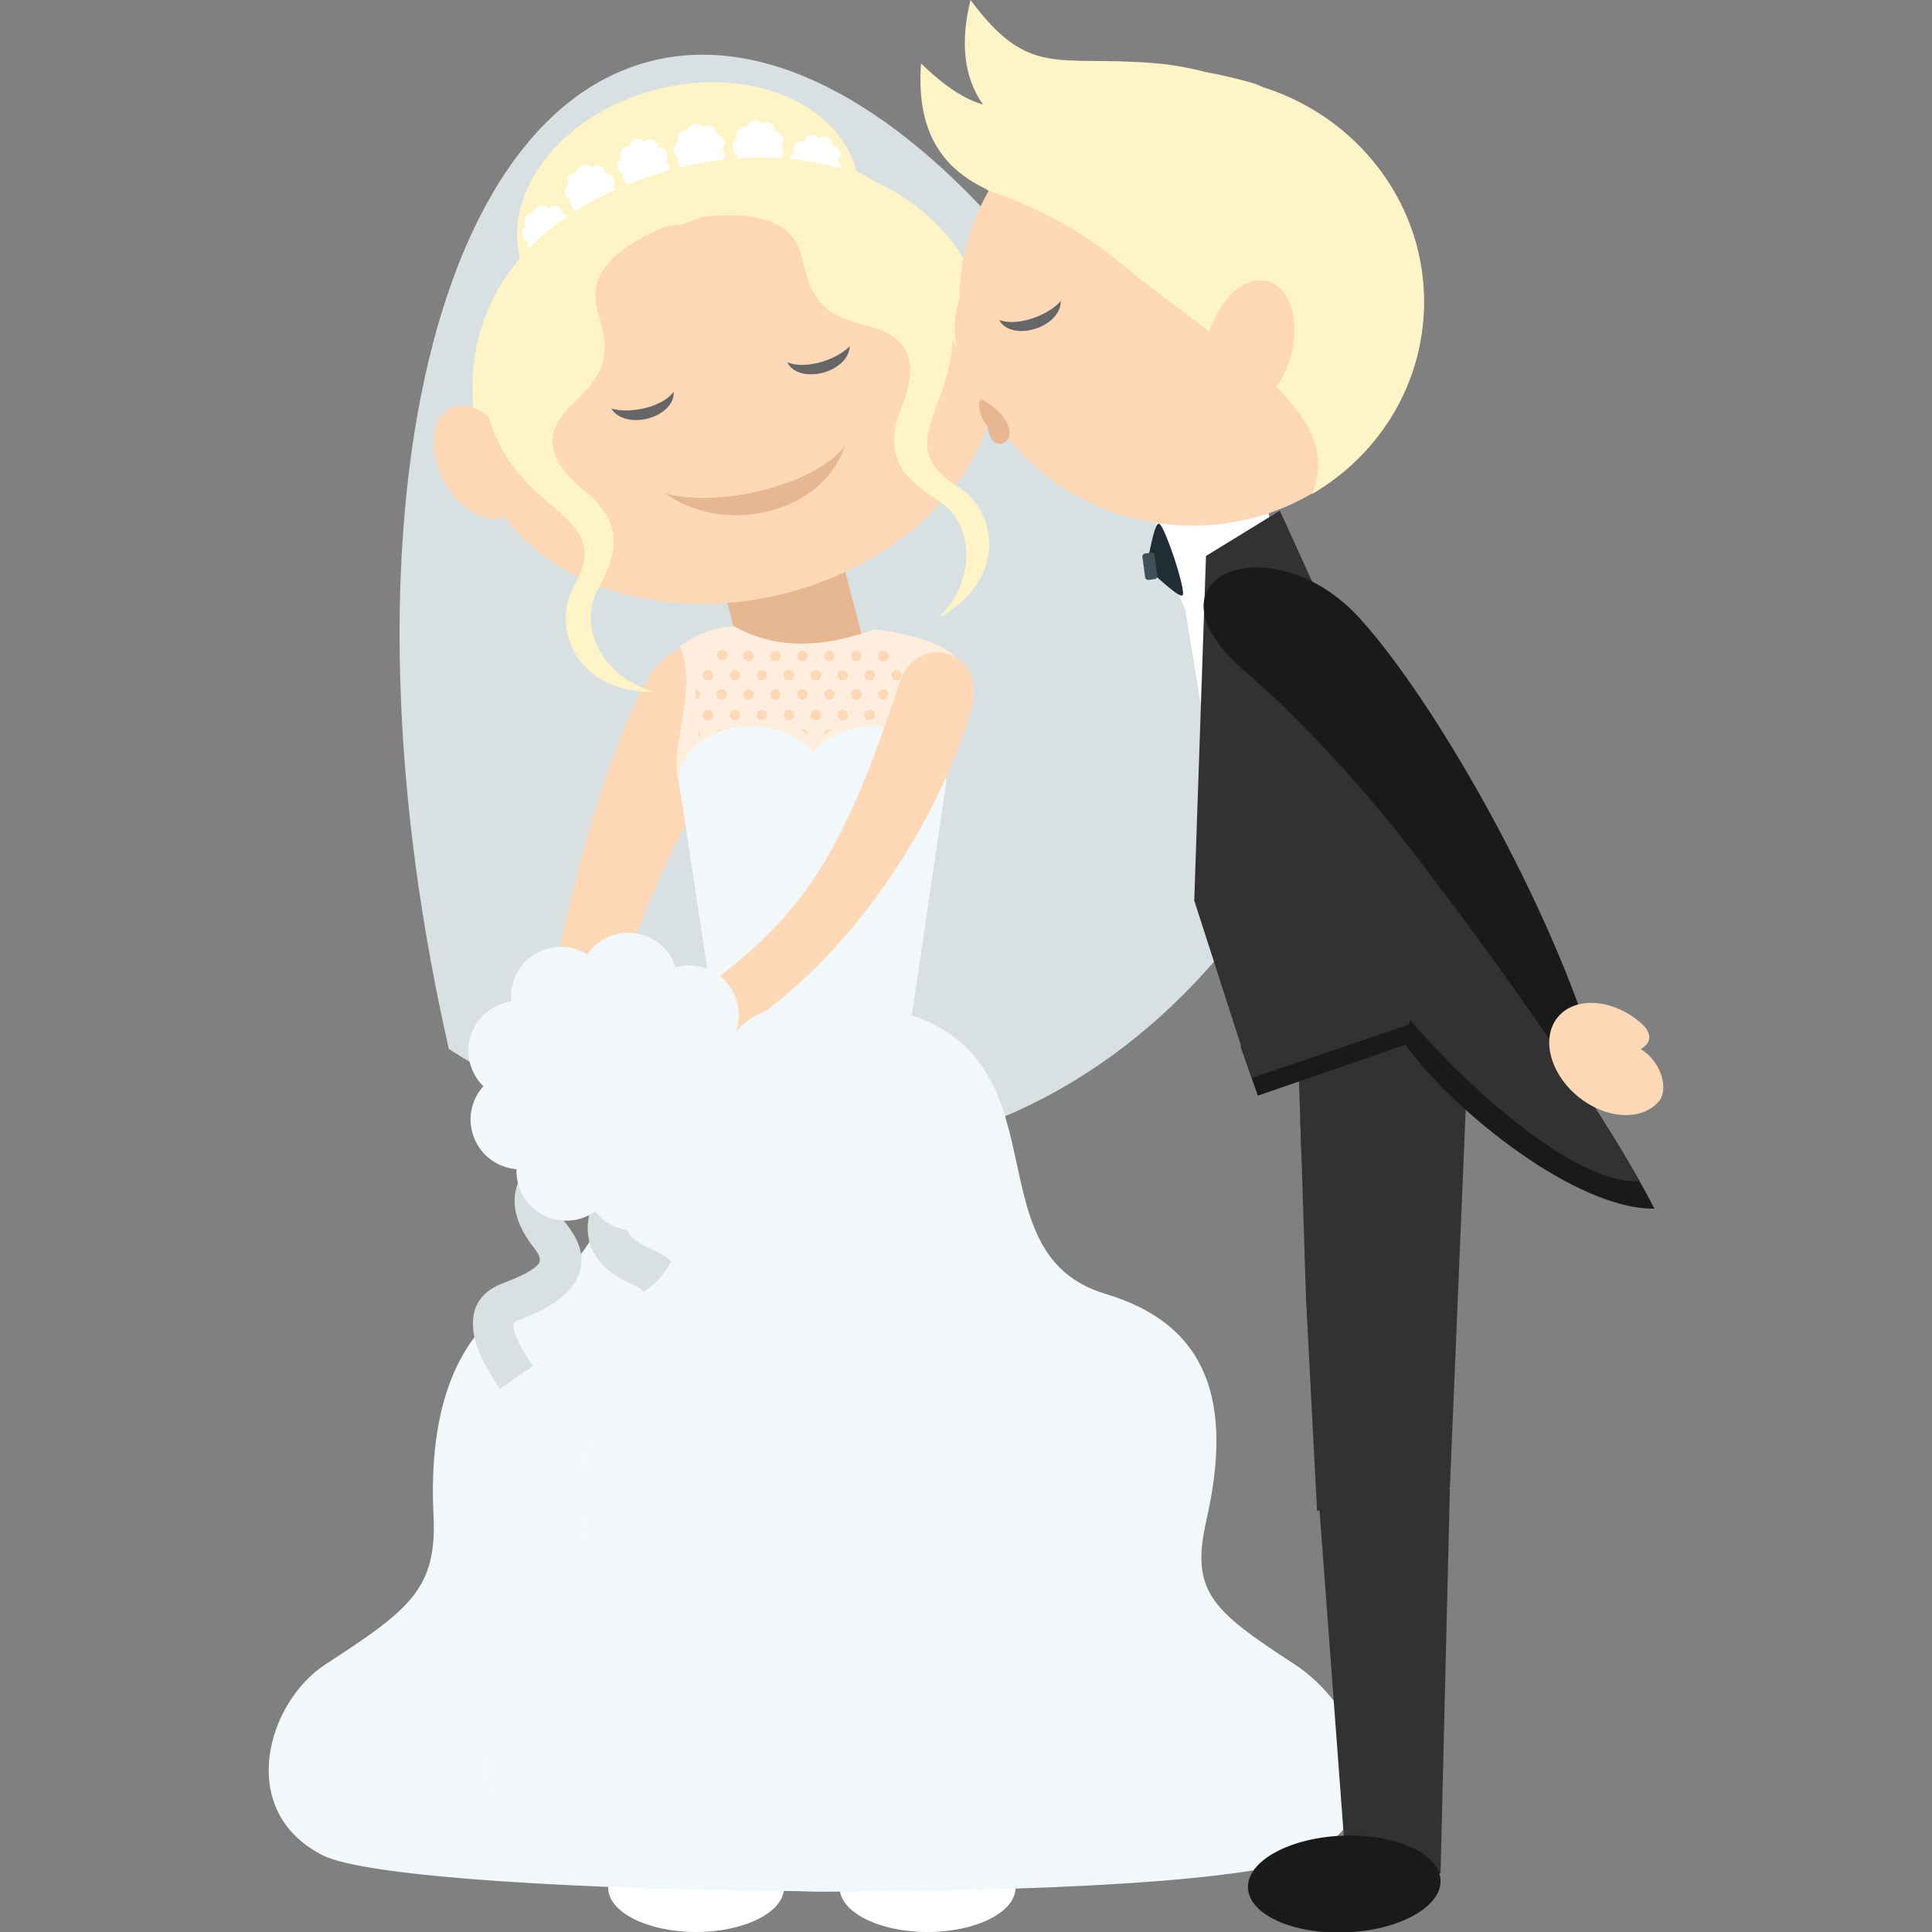 <?xml version="1.0" encoding="iso-8859-1"?>
<!-- Generator: Adobe Illustrator 18.0.0, SVG Export Plug-In . SVG Version: 6.00 Build 0)  -->
<!DOCTYPE svg PUBLIC "-//W3C//DTD SVG 1.1//EN" "http://www.w3.org/Graphics/SVG/1.1/DTD/svg11.dtd">
<svg version="1.1" id="Capa_1" xmlns="http://www.w3.org/2000/svg" xmlns:xlink="http://www.w3.org/1999/xlink" x="0px" y="0px"
	 viewBox="0 0 184.363 184.363" style="enable-background:new 0 0 184.363 184.363;" xml:space="preserve">
<rect x="0" y="0" width="184.363" height="184.363" fill="#808080" stroke="none"/>
<g>
	<g>
		<g>
			<g>
				<path style="fill-rule:evenodd;clip-rule:evenodd;fill:#D9E0E2;" d="M61.962,5.869c21.717-5.68,49.133,26.525,62.812,72.803
					c-8.047,15.158-20.373,26.188-35.863,30.24c-15.489,4.051-31.638,0.468-46.076-8.811C32.107,53.052,40.245,11.549,61.962,5.869z
					"/>
				<path style="fill-rule:evenodd;clip-rule:evenodd;fill:#FFD8B8;" d="M77.065,61.473C68.641,69.858,58.521,89.78,55.44,107.75
					l-4.117-0.796c0.532-14.365,5.903-34.235,10.664-42.47C64.436,60.248,73.701,58.63,77.065,61.473z"/>
				
					<rect x="69.563" y="49.045" transform="matrix(-0.968 0.253 -0.253 -0.968 162.793 93.571)" style="fill-rule:evenodd;clip-rule:evenodd;fill:#E7B791;" width="11.633" height="16.417"/>
				<g>
					<path style="fill-rule:evenodd;clip-rule:evenodd;fill:#E7B791;" d="M74.81,180.151c1.059-22.73,2.116-45.46,3.175-68.19
						c-4.896,0-9.792,0-14.687,0c1.02,22.73,2.042,45.46,3.063,68.19C69.177,180.151,71.993,180.151,74.81,180.151z"/>
					<path style="fill-rule:evenodd;clip-rule:evenodd;fill:#E7B791;" d="M88.58,180.151c1.059-22.73,2.116-45.46,3.175-68.19
						c-4.896,0-9.793,0-14.688,0c1.021,22.73,2.043,45.46,3.063,68.19C82.946,180.151,85.764,180.151,88.58,180.151z"/>
				</g>
				<path style="fill-rule:evenodd;clip-rule:evenodd;fill:#FFFFFF;" d="M88.517,184.363c4.62,0,8.388-1.893,8.388-4.213
					s-3.768-4.212-8.388-4.212c-4.619,0-8.387,1.892-8.387,4.212S83.898,184.363,88.517,184.363z"/>
				<path style="fill-rule:evenodd;clip-rule:evenodd;fill:#FFFFFF;" d="M66.423,184.363c4.62,0,8.388-1.893,8.388-4.213
					s-3.768-4.212-8.388-4.212c-4.619,0-8.387,1.892-8.387,4.212S61.804,184.363,66.423,184.363z"/>
				
					<ellipse transform="matrix(-0.253 -0.968 0.968 -0.253 58.974 97.876)" style="fill-rule:evenodd;clip-rule:evenodd;fill:#FFF4C7;" cx="67.273" cy="26.171" rx="10.88" ry="19.508"/>
				
					<ellipse transform="matrix(-0.253 -0.968 0.968 -0.253 62.334 89.448)" style="fill-rule:evenodd;clip-rule:evenodd;fill:#FFF4C7;" cx="65.699" cy="20.66" rx="12.464" ry="16.588"/>
				<g>
					<path style="fill-rule:evenodd;clip-rule:evenodd;fill:#FFFFFF;" d="M54.478,21.566c-0.021,0.045-0.047,0.088-0.076,0.128
						c0.1,0.078,0.184,0.18,0.239,0.303c0.188,0.412,0.009,0.898-0.403,1.088c-0.046,0.021-0.093,0.037-0.141,0.05
						c0.026,0.123,0.024,0.255-0.012,0.385c-0.119,0.438-0.571,0.693-1.008,0.574c-0.049-0.014-0.096-0.031-0.139-0.052
						c-0.061,0.111-0.147,0.211-0.258,0.287c-0.372,0.258-0.883,0.165-1.141-0.208c-0.028-0.042-0.054-0.085-0.073-0.13
						c-0.117,0.048-0.247,0.068-0.382,0.056c-0.451-0.042-0.782-0.441-0.74-0.894c0.005-0.05,0.014-0.099,0.027-0.145
						c-0.12-0.039-0.233-0.108-0.328-0.203c-0.318-0.322-0.315-0.842,0.007-1.16c0.036-0.035,0.074-0.066,0.114-0.095
						c-0.066-0.106-0.109-0.231-0.12-0.366c-0.037-0.451,0.3-0.848,0.751-0.885c0.05-0.004,0.1-0.003,0.148,0.002
						c0.019-0.125,0.065-0.248,0.144-0.357c0.262-0.37,0.773-0.457,1.144-0.195c0.041,0.029,0.079,0.061,0.112,0.097
						c0.095-0.085,0.21-0.149,0.34-0.183c0.438-0.114,0.887,0.147,1.001,0.586c0.014,0.049,0.021,0.098,0.025,0.146
						c0.126-0.004,0.255,0.021,0.377,0.079C54.497,20.668,54.671,21.156,54.478,21.566z"/>
					<path style="fill-rule:evenodd;clip-rule:evenodd;fill:#FFFFFF;" d="M58.577,17.701c-0.021,0.045-0.047,0.088-0.075,0.128
						c0.099,0.078,0.182,0.18,0.238,0.303c0.189,0.412,0.009,0.898-0.403,1.088c-0.046,0.02-0.093,0.037-0.141,0.05
						c0.026,0.123,0.024,0.255-0.012,0.385c-0.12,0.438-0.57,0.694-1.008,0.574c-0.049-0.014-0.096-0.031-0.14-0.052
						c-0.06,0.111-0.146,0.211-0.257,0.288c-0.372,0.257-0.883,0.164-1.141-0.209c-0.029-0.041-0.053-0.085-0.073-0.129
						c-0.117,0.047-0.247,0.067-0.382,0.055c-0.451-0.042-0.782-0.441-0.74-0.893c0.005-0.051,0.014-0.1,0.027-0.146
						c-0.12-0.039-0.233-0.107-0.328-0.203c-0.318-0.322-0.315-0.842,0.007-1.16c0.036-0.035,0.074-0.066,0.115-0.094
						c-0.067-0.107-0.11-0.232-0.121-0.367c-0.036-0.451,0.3-0.848,0.751-0.884c0.051-0.004,0.1-0.004,0.148,0.001
						c0.019-0.125,0.065-0.248,0.144-0.357c0.262-0.37,0.773-0.457,1.144-0.195c0.041,0.029,0.079,0.062,0.113,0.097
						c0.094-0.084,0.209-0.147,0.34-0.183c0.438-0.114,0.886,0.148,1,0.586c0.014,0.049,0.021,0.099,0.025,0.146
						c0.126-0.004,0.255,0.022,0.377,0.079C58.597,16.803,58.771,17.291,58.577,17.701z"/>
					<path style="fill-rule:evenodd;clip-rule:evenodd;fill:#FFFFFF;" d="M63.598,15.221c-0.021,0.045-0.047,0.088-0.075,0.128
						c0.1,0.077,0.182,0.18,0.238,0.303c0.189,0.411,0.009,0.898-0.403,1.087c-0.046,0.022-0.093,0.038-0.14,0.05
						c0.025,0.124,0.023,0.256-0.012,0.386c-0.12,0.438-0.571,0.694-1.009,0.574c-0.048-0.014-0.095-0.031-0.139-0.053
						c-0.06,0.111-0.146,0.212-0.257,0.289c-0.373,0.257-0.884,0.164-1.142-0.209c-0.028-0.041-0.053-0.085-0.073-0.129
						c-0.117,0.047-0.247,0.067-0.382,0.055c-0.45-0.043-0.782-0.441-0.74-0.894c0.005-0.05,0.014-0.099,0.027-0.146
						c-0.12-0.039-0.233-0.108-0.328-0.203c-0.318-0.322-0.315-0.842,0.007-1.16c0.036-0.035,0.074-0.066,0.115-0.095
						c-0.067-0.107-0.109-0.231-0.121-0.366c-0.036-0.451,0.3-0.848,0.751-0.884c0.051-0.005,0.101-0.004,0.15,0.001
						c0.017-0.125,0.064-0.248,0.142-0.358c0.262-0.369,0.774-0.456,1.144-0.194c0.041,0.029,0.079,0.061,0.113,0.097
						c0.094-0.085,0.209-0.149,0.34-0.183c0.438-0.114,0.886,0.148,1.001,0.586c0.013,0.049,0.021,0.098,0.024,0.146
						c0.126-0.004,0.256,0.021,0.377,0.079C63.617,14.322,63.792,14.811,63.598,15.221z"/>
					<path style="fill-rule:evenodd;clip-rule:evenodd;fill:#FFFFFF;" d="M75.689,16.019c0.041,0.029,0.084,0.054,0.128,0.075
						c-0.048,0.116-0.07,0.246-0.059,0.381c0.037,0.451,0.433,0.787,0.884,0.751c0.051-0.005,0.1-0.013,0.147-0.025
						c0.037,0.12,0.104,0.234,0.198,0.33c0.319,0.322,0.838,0.325,1.16,0.007c0.036-0.035,0.068-0.073,0.097-0.113
						c0.106,0.067,0.229,0.112,0.364,0.125c0.451,0.042,0.851-0.289,0.893-0.74c0.005-0.051,0.005-0.101,0.001-0.149
						c0.125-0.016,0.249-0.061,0.36-0.139c0.372-0.257,0.466-0.769,0.208-1.141c-0.029-0.042-0.061-0.079-0.096-0.114
						c0.086-0.094,0.151-0.207,0.187-0.338c0.12-0.437-0.137-0.888-0.573-1.008c-0.05-0.014-0.098-0.022-0.146-0.026
						c0.006-0.126-0.019-0.256-0.074-0.378c-0.189-0.412-0.676-0.593-1.088-0.404c-0.046,0.021-0.089,0.047-0.129,0.074
						c-0.077-0.1-0.179-0.185-0.301-0.242c-0.409-0.193-0.897-0.019-1.092,0.391c-0.021,0.045-0.039,0.092-0.052,0.14
						c-0.123-0.028-0.255-0.026-0.385,0.007c-0.438,0.115-0.701,0.563-0.587,1.001c0.014,0.049,0.03,0.096,0.051,0.14
						c-0.112,0.059-0.213,0.144-0.291,0.254C75.232,15.244,75.318,15.757,75.689,16.019z"/>
					<path style="fill-rule:evenodd;clip-rule:evenodd;fill:#FFFFFF;" d="M70.221,14.655c0.042,0.029,0.085,0.055,0.129,0.075
						c-0.048,0.116-0.07,0.246-0.06,0.381c0.037,0.451,0.433,0.787,0.884,0.751c0.051-0.004,0.1-0.013,0.146-0.025
						c0.038,0.12,0.105,0.234,0.199,0.33c0.319,0.322,0.838,0.325,1.16,0.007c0.036-0.035,0.067-0.073,0.096-0.113
						c0.107,0.068,0.23,0.112,0.365,0.125c0.451,0.042,0.851-0.289,0.893-0.74c0.005-0.05,0.005-0.1,0.001-0.148
						c0.125-0.017,0.249-0.063,0.359-0.139c0.373-0.258,0.466-0.768,0.209-1.142c-0.029-0.041-0.062-0.079-0.096-0.114
						c0.086-0.093,0.15-0.207,0.186-0.337c0.12-0.438-0.137-0.889-0.573-1.009c-0.05-0.014-0.099-0.021-0.147-0.025
						c0.006-0.127-0.018-0.257-0.073-0.379c-0.189-0.412-0.677-0.593-1.088-0.403c-0.046,0.021-0.089,0.046-0.129,0.074
						c-0.077-0.101-0.179-0.185-0.301-0.243c-0.409-0.193-0.899-0.019-1.092,0.391c-0.021,0.046-0.039,0.092-0.052,0.14
						c-0.123-0.028-0.255-0.026-0.386,0.007c-0.438,0.115-0.7,0.563-0.586,1.002c0.014,0.049,0.03,0.095,0.051,0.14
						c-0.112,0.058-0.213,0.144-0.291,0.253C69.765,13.882,69.852,14.394,70.221,14.655z"/>
					<path style="fill-rule:evenodd;clip-rule:evenodd;fill:#FFFFFF;" d="M64.629,14.95c0.041,0.029,0.084,0.055,0.128,0.075
						c-0.048,0.117-0.07,0.246-0.06,0.381c0.037,0.452,0.433,0.788,0.885,0.751c0.05-0.004,0.099-0.013,0.146-0.025
						c0.037,0.12,0.104,0.234,0.198,0.33c0.319,0.322,0.838,0.325,1.16,0.007c0.036-0.035,0.068-0.073,0.097-0.113
						c0.106,0.068,0.23,0.112,0.364,0.125c0.451,0.042,0.852-0.289,0.894-0.74c0.005-0.051,0.005-0.1,0-0.148
						c0.125-0.017,0.249-0.063,0.36-0.139c0.372-0.258,0.466-0.769,0.208-1.142c-0.028-0.041-0.061-0.079-0.096-0.114
						c0.086-0.093,0.151-0.207,0.187-0.338c0.12-0.437-0.137-0.888-0.573-1.008c-0.049-0.013-0.098-0.021-0.147-0.025
						c0.006-0.127-0.019-0.256-0.074-0.379c-0.189-0.412-0.676-0.592-1.088-0.403c-0.046,0.021-0.089,0.046-0.129,0.074
						c-0.077-0.101-0.178-0.185-0.3-0.242c-0.409-0.194-0.898-0.021-1.093,0.39c-0.021,0.046-0.038,0.093-0.051,0.14
						c-0.123-0.027-0.255-0.026-0.386,0.007c-0.438,0.115-0.701,0.563-0.586,1.002c0.013,0.049,0.029,0.096,0.05,0.14
						c-0.112,0.058-0.212,0.143-0.29,0.253C64.173,14.177,64.259,14.688,64.629,14.95z"/>
				</g>
				
					<ellipse transform="matrix(-0.253 -0.968 0.968 -0.253 51.446 115.083)" style="fill-rule:evenodd;clip-rule:evenodd;fill:#FFD8B8;" cx="70.151" cy="37.681" rx="19.555" ry="25.369"/>
				<path style="fill-rule:evenodd;clip-rule:evenodd;fill:#FFF4C7;" d="M46.891,46.727c0.949-2.023,3.511,5.104,2.563-3.698
					c-0.951-8.835,3.262-20.71,15.749-21.608c13.923-6.464,23.532,4.433,25.771,11.075c1.422,4.221,2.761-0.13,3.739,0.813
					c-1.128-14.386-15.866-21.293-30.929-17.029C51.518,19.75,40.663,29.195,46.891,46.727z"/>
				<path style="fill-rule:evenodd;clip-rule:evenodd;fill:#E7B791;" d="M80.603,42.572c-2.778,3.673-11.976,5.965-17.17,4.491
					C69.225,51.204,78.52,48.971,80.603,42.572z"/>
				<path style="fill-rule:evenodd;clip-rule:evenodd;fill:#FFEDDE;" d="M70.19,96.792c-1.512-7.528-3.983-14.853-5.493-22.379
					c-0.711-3.542,1.906-8.665,0.196-12.708c1.158-0.99,3.396-1.922,5.22-1.914c3.637,2.06,8.08,2.184,13.38,0.25
					c4.201,0.629,7.891,1.613,8.465,4.02c-0.674,3.369-1.079,6.98-1.759,10.353c-1.509,7.494-3.926,14.88-5.445,22.379H70.19z"/>
				<g>
					<path style="fill-rule:evenodd;clip-rule:evenodd;fill:#F2F8FA;" d="M77.884,95.621c27.085,0,12.801,23.426,27.602,27.847
						c9.926,2.964,12.151,10.473,9.645,21.549c-1.544,6.826,0.41,8.601,8.404,13.8c5.62,3.655,10.768,13.319,1.411,18.239
						c-9.356,4.92-85.78,4.192-94.122,0c-8.344-4.192-5.377-14.584,0.243-18.239c7.994-5.199,10.652-7.178,10.302-14.227
						c-0.498-10.008,2.093-18.157,9.645-21.549C65.274,116.635,50.799,95.621,77.884,95.621z"/>
					<path style="fill-rule:evenodd;clip-rule:evenodd;fill:#F2F8FA;" d="M77.882,95.621c20.046,0,9.474,23.426,20.429,27.847
						c7.346,2.964,8.993,10.473,7.139,21.549c-1.144,6.826,0.303,8.601,6.22,13.8c4.159,3.655,7.97,13.319,1.045,18.239
						c-6.926,4.92-63.489,4.192-69.664,0c-6.174-4.192-3.979-14.584,0.181-18.239c5.917-5.199,7.884-7.178,7.624-14.227
						c-0.368-10.008,1.55-18.157,7.139-21.549C68.549,116.635,57.835,95.621,77.882,95.621z"/>
					<path style="fill-rule:evenodd;clip-rule:evenodd;fill:#FFFFFF;" d="M77.88,95.621c16.254,0,7.682,23.426,16.563,27.847
						c5.956,2.964,7.291,10.473,5.788,21.549c-0.927,6.826,0.245,8.601,5.042,13.8c3.373,3.655,6.462,13.319,0.847,18.239
						c-5.614,4.92-51.474,4.192-56.479,0c-5.007-4.192-3.227-14.584,0.146-18.239c4.797-5.199,6.392-7.178,6.182-14.227
						c-0.298-10.008,1.256-18.157,5.788-21.549C70.314,116.635,61.627,95.621,77.88,95.621z"/>
					<path style="fill-rule:evenodd;clip-rule:evenodd;fill:#F2F8FA;" d="M77.878,95.621c9.589,0,4.532,23.426,9.771,27.847
						c3.515,2.964,4.302,10.473,3.415,21.549c-0.547,6.826,0.145,8.601,2.976,13.8c1.989,3.655,3.812,13.319,0.499,18.239
						s-30.368,4.192-33.322,0c-2.953-4.192-1.903-14.584,0.087-18.239c2.83-5.199,3.771-7.178,3.647-14.227
						c-0.176-10.008,0.741-18.157,3.415-21.549C73.414,116.635,68.289,95.621,77.878,95.621z"/>
					<path style="fill-rule:evenodd;clip-rule:evenodd;fill:#FFFFFF;" d="M77.877,95.621c5.38,0,2.542,23.426,5.482,27.847
						c1.972,2.964,2.413,10.473,1.916,21.549c-0.307,6.826,0.081,8.601,1.669,13.8c1.116,3.655,2.139,13.319,0.28,18.239
						s-17.038,4.192-18.696,0c-1.656-4.192-1.067-14.584,0.049-18.239c1.588-5.199,2.116-7.178,2.046-14.227
						c-0.099-10.008,0.416-18.157,1.916-21.549C75.372,116.635,72.497,95.621,77.877,95.621z"/>
				</g>
				<path style="fill-rule:evenodd;clip-rule:evenodd;fill:#F2F8FA;" d="M68.146,96.791l-3.263-21.566
					c-0.058-0.265-0.088-0.535-0.088-0.812c0-2.804,3.082-5.076,6.884-5.076c2.481,0,4.656,0.969,5.867,2.421
					c1.212-1.452,3.387-2.421,5.867-2.421c3.803,0,6.885,2.272,6.885,5.076c0,0.267-0.028,0.529-0.082,0.785l-3.191,21.593H68.146z"
					/>
				<g>
					<path style="fill-rule:evenodd;clip-rule:evenodd;fill:#FFD8B8;" d="M85.953,64.828C79.813,83.383,75.86,89.713,59.61,98.947
						l2.71,3.199c15.38-4.711,26.9-22.185,30.391-34.607C94.212,62.195,87.834,60.213,85.953,64.828z"/>
					<path style="fill-rule:evenodd;clip-rule:evenodd;fill:#FFD8B8;" d="M56.625,98.926c-1.051,1.122-0.821,1.961,0.182,2.379
						c-1.755,1.452-1.889,3.861-1.016,4.678c1.698,1.59,4.826,1.007,6.985-1.301c2.159-2.309,2.533-5.468,0.834-7.057
						C61.911,96.035,58.784,96.617,56.625,98.926z"/>
				</g>
				
					<ellipse transform="matrix(-0.465 -0.885 0.885 -0.465 27.767 104.981)" style="fill-rule:evenodd;clip-rule:evenodd;fill:#FFD8B8;" cx="45.608" cy="44.1" rx="5.761" ry="3.687"/>
				
					<ellipse transform="matrix(-0.028 -1 1 -0.028 65.918 127.13)" style="fill-rule:evenodd;clip-rule:evenodd;fill:#FFD8B8;" cx="94.76" cy="31.521" rx="5.761" ry="3.687"/>
				<g>
					<path style="fill:#D9E0E2;" d="M56.413,111.927c-1.898,0.736-3.048,1.475-3.383,2.247l-0.002,0.007
						c-0.249,0.575,0.068,1.423,0.996,2.587c2.207,2.772,1.676,4.915,0.029,6.602c-1.247,1.277-3.142,2.06-4.684,2.647
						c-0.32,0.122-0.418,0.358-0.369,0.664c0.155,0.954,0.865,2.239,1.854,3.662l-3.14,2.186c-1.298-1.868-2.248-3.669-2.501-5.235
						c-0.358-2.215,0.389-3.938,2.795-4.854c1.182-0.45,2.615-1.03,3.31-1.741c0.294-0.301,0.317-0.771-0.295-1.54
						c-1.894-2.376-2.366-4.515-1.505-6.5l0.001,0.001c0.777-1.786,2.639-3.186,5.514-4.299L56.413,111.927z"/>
					<path style="fill:#D9E0E2;" d="M61.827,113.719c-1.322,1.545-1.982,2.742-1.911,3.588c0.053,0.624,0.732,1.219,2.095,1.802
						c3.263,1.397,3.812,3.541,3.158,5.811c-0.492,1.711-1.789,3.296-2.867,4.543c-0.226,0.262-0.202,0.517-0.014,0.763
						c0.578,0.754,1.814,1.549,3.368,2.338l-1.732,3.425c-2.019-1.025-3.706-2.162-4.681-3.434
						c-1.365-1.782-1.523-3.652,0.157-5.597c0.828-0.958,1.817-2.15,2.094-3.108c0.114-0.4-0.086-0.821-0.983-1.206
						c-2.8-1.198-4.23-2.859-4.413-5.017c-0.164-1.935,0.814-4.05,2.823-6.398L61.827,113.719z"/>
				</g>
				<path style="fill-rule:evenodd;clip-rule:evenodd;fill:#F2F8FA;" d="M70.398,97.822c-0.059,0.287-0.143,0.563-0.248,0.824
					c0.666,0.302,1.272,0.764,1.758,1.377c1.629,2.056,1.281,5.042-0.775,6.67c-0.229,0.182-0.471,0.339-0.72,0.472
					c0.316,0.66,0.484,1.403,0.462,2.185c-0.075,2.622-2.26,4.686-4.882,4.612c-0.292-0.009-0.578-0.043-0.854-0.102
					c-0.183,0.709-0.53,1.386-1.05,1.971c-1.742,1.961-4.744,2.138-6.704,0.396c-0.219-0.194-0.416-0.404-0.59-0.627
					c-0.595,0.426-1.297,0.721-2.071,0.834c-2.595,0.382-5.008-1.412-5.39-4.006c-0.042-0.29-0.058-0.577-0.048-0.86
					c-0.73-0.056-1.458-0.281-2.124-0.691c-2.232-1.376-2.929-4.3-1.553-6.533c0.153-0.249,0.326-0.479,0.516-0.69
					c-0.523-0.512-0.935-1.152-1.183-1.895c-0.826-2.488,0.521-5.176,3.01-6.003c0.278-0.093,0.559-0.158,0.839-0.197
					c-0.071-0.729,0.025-1.484,0.313-2.211c0.967-2.438,3.727-3.631,6.164-2.664c0.272,0.107,0.529,0.237,0.769,0.388
					c0.414-0.604,0.974-1.121,1.661-1.493c2.308-1.246,5.188-0.386,6.435,1.921c0.14,0.258,0.252,0.523,0.34,0.792
					c0.705-0.196,1.466-0.233,2.232-0.076C69.273,92.742,70.926,95.253,70.398,97.822z"/>
				<path style="fill-rule:evenodd;clip-rule:evenodd;fill:#FFF4C7;" d="M89.564,58.945c3.66-3.591,3.463-9.054-0.168-11.279
					c-3.631-2.226-5.025-4.547-3.403-8.675c1.622-4.128,1.092-6.777-2.995-7.829c-4.087-1.052-5.479-2.007-6.454-6.529
					c-0.976-4.523-6.289-4.451-11.387-3.691c6.093-2.113,11.6-3.713,15.286-1.229c3.688,2.483,5.867,0.773,8.592,5.183
					c2.726,4.409,2.157,9.167,0.535,13.295c-1.621,4.128-1.74,6.063,1.891,8.29C95.092,48.707,96.274,55.3,89.564,58.945z"/>
				<path style="fill-rule:evenodd;clip-rule:evenodd;fill:#FFF4C7;" d="M62.48,66.029c-4.949-1.34-7.452-6.199-5.376-9.918
					c2.077-3.719,2.156-6.425-1.279-9.23c-3.435-2.805-4.269-5.375-1.221-8.293c3.049-2.918,3.794-4.432,2.431-8.852
					c-1.363-4.421,3.305-6.96,8.122-8.793c-6.348,1.141-11.933,2.441-13.932,6.411c-1.999,3.971-4.736,3.547-4.954,8.726
					c-0.217,5.179,2.607,9.049,6.042,11.854c3.436,2.806,4.487,4.435,2.41,8.153C52.647,59.808,54.844,66.136,62.48,66.029z"/>
				<g>
					<path style="fill-rule:evenodd;clip-rule:evenodd;fill:#666666;" d="M58.337,38.977c1.32,2.176,6.082,0.887,5.951-1.584
						C63.031,39.021,59.788,39.479,58.337,38.977z"/>
					<path style="fill-rule:evenodd;clip-rule:evenodd;fill:#666666;" d="M81.087,33.026c-0.086,2.544-4.869,3.751-5.965,1.532
						C77.016,35.363,80.066,34.175,81.087,33.026z"/>
				</g>
			</g>
			<g>
				<path style="fill-rule:evenodd;clip-rule:evenodd;fill:#FFF4C7;" d="M131.601,26.674c-14.636-10.602-45.267,0.761-43.711-20.61
					c6.754,6.455,8.917,3.839,18.263,3.026C115.579,8.271,127.493,12.211,131.601,26.674z"/>
				<path style="fill-rule:evenodd;clip-rule:evenodd;fill:#FFF4C7;" d="M132.284,27.598C119.616,14.708,87.522,20.814,92.612,0
					c5.586,7.49,8.154,5.27,17.506,6.023C119.549,6.784,130.641,12.653,132.284,27.598z"/>
				<g>
					<polygon style="fill-rule:evenodd;clip-rule:evenodd;fill:#323232;" points="125.681,144.176 124.63,123.967 124.22,111.104 
						123.765,97.527 140.255,96.58 138.356,141.99 					"/>
					<polygon style="fill-rule:evenodd;clip-rule:evenodd;fill:#323232;" points="124.076,106.816 124.282,106.811 124.221,111.105 
						124.22,111.104 					"/>
				</g>
				<path style="fill-rule:evenodd;clip-rule:evenodd;fill:#323232;" d="M128.512,178.947l-2.877-38.613l12.722,1.717l-0.891,36.711
					C134.482,178.823,131.496,178.885,128.512,178.947z"/>
				
					<ellipse transform="matrix(-0.04 -0.999 0.999 -0.04 -46.146 315.137)" style="fill-rule:evenodd;clip-rule:evenodd;fill:#1A1A1A;" cx="128.288" cy="179.732" rx="4.619" ry="9.197"/>
				
					<rect x="110.651" y="48.14" transform="matrix(-0.973 0.23 -0.23 -0.973 240.612 73.876)" style="fill-rule:evenodd;clip-rule:evenodd;fill:#FFFFFF;" width="10.695" height="5.655"/>
				<polygon style="fill-rule:evenodd;clip-rule:evenodd;fill:#1A1A1A;" points="118.378,99.823 141.81,91.729 143.753,96.361 
					120.031,104.557 				"/>
				<path style="fill-rule:evenodd;clip-rule:evenodd;fill:#FFFFFF;" d="M114.901,50.759c8.508,17.407,10.938,29.108,6.807,39.299
					l-4.888-9.223l-3.718-22.653l-2.896-6.867L114.901,50.759z"/>
				<g>
					<path style="fill-rule:evenodd;clip-rule:evenodd;fill:#212E36;" d="M109.554,53.186c0.243-0.819,0.682-3.69,1.144-3.15
						c0.634,0.745,2.262,5.67,2.195,6.646c-0.048,0.709-2.111-1.336-2.794-1.851C109.82,54.439,109.566,53.666,109.554,53.186z"/>
					<path style="fill-rule:evenodd;clip-rule:evenodd;fill:#405059;" d="M109.258,52.82l0.601-0.08
						c0.154-0.02,0.297,0.088,0.317,0.242l0.261,1.963c0.021,0.154-0.088,0.297-0.242,0.316l-0.601,0.08
						c-0.154,0.021-0.297-0.088-0.317-0.242l-0.261-1.963C108.995,52.983,109.104,52.841,109.258,52.82z"/>
				</g>
				<polygon style="fill-rule:evenodd;clip-rule:evenodd;fill:#323232;" points="143.11,94.819 122.132,48.729 115.082,53.055 
					113.962,85.936 119.423,102.881 				"/>
				<path style="fill-rule:evenodd;clip-rule:evenodd;fill:#1A1A1A;" d="M118.637,63.899c10.172,8.837,22.833,24.014,29.602,39.356
					l4.168-1.945c-4.398-15.137-15.64-34.624-22.671-42.327C121.339,49.781,108.375,54.985,118.637,63.899z"/>
				
					<ellipse transform="matrix(0.05 -0.999 0.999 0.05 79.3 140.902)" style="fill-rule:evenodd;clip-rule:evenodd;fill:#FFD8B8;" cx="113.742" cy="28.752" rx="21.443" ry="22.153"/>
				<path style="fill-rule:evenodd;clip-rule:evenodd;fill:#FFF4C7;" d="M98.213,13.411c4.794,15.104,31.912,22.186,26.996,33.728
					c6.083-3.552,10.284-9.875,10.657-17.271c0.597-11.827-8.825-21.914-21.045-22.531C108.392,7.012,102.47,9.375,98.213,13.411z"
					/>
				
					<ellipse transform="matrix(0.275 -0.962 0.962 0.275 54.77 138.519)" style="fill-rule:evenodd;clip-rule:evenodd;fill:#FFD8B8;" cx="119.179" cy="32.964" rx="6.317" ry="4.043"/>
				<path style="fill-rule:evenodd;clip-rule:evenodd;fill:#FFF4C7;" d="M94.149,18.115c4.721,1.668,9.091,3.688,14.242,8.204
					c5.663,4.965,19.978-15.921,11.084-18.41C110.581,5.422,99.913,4.455,94.149,18.115z"/>
				<path style="fill-rule:evenodd;clip-rule:evenodd;fill:#1A1A1A;" d="M157.869,115.336c-7.392,0.107-19.094-9.168-23.86-15.758
					l3.64-14.579C137.649,84.999,152.867,105.373,157.869,115.336z"/>
				<path style="fill-rule:evenodd;clip-rule:evenodd;fill:#323232;" d="M134.57,97.326l3.078-12.327c0,0,13.085,17.3,18.81,27.714
					C150.044,113.068,139.307,102.973,134.57,97.326z"/>
			</g>
			<path style="fill-rule:evenodd;clip-rule:evenodd;fill:#E7B791;" d="M93.822,38.179c-0.672-0.327-0.477,1.574,0.404,2.459
				c0.142,1.062,0.574,1.605,0.986,1.698C96.429,42.61,97.453,40.396,93.822,38.179z"/>
			<path style="fill-rule:evenodd;clip-rule:evenodd;fill:#FFD8B8;" d="M156.442,97.495c1.299,1.073,1.167,2.017,0.134,2.613
				c2.111,1.334,2.594,3.935,1.759,4.945c-1.626,1.966-5.108,1.769-7.779-0.439c-2.672-2.209-3.52-5.593-1.894-7.559
				C150.288,95.089,153.771,95.286,156.442,97.495z"/>
			<path style="fill-rule:evenodd;clip-rule:evenodd;fill:#666666;" d="M101.225,28.717c0.033,2.546-4.688,3.977-5.887,1.812
				C97.267,31.243,100.259,29.912,101.225,28.717z"/>
		</g>
		<g>
			<circle style="fill-rule:evenodd;clip-rule:evenodd;fill:#FFD8B8;" cx="72.708" cy="64.442" r="0.499"/>
			<circle style="fill-rule:evenodd;clip-rule:evenodd;fill:#FFD8B8;" cx="75.279" cy="64.442" r="0.499"/>
			<circle style="fill-rule:evenodd;clip-rule:evenodd;fill:#FFD8B8;" cx="77.851" cy="64.442" r="0.499"/>
			<circle style="fill-rule:evenodd;clip-rule:evenodd;fill:#FFD8B8;" cx="80.422" cy="64.442" r="0.499"/>
			<circle style="fill-rule:evenodd;clip-rule:evenodd;fill:#FFD8B8;" cx="82.993" cy="64.442" r="0.499"/>
			<circle style="fill-rule:evenodd;clip-rule:evenodd;fill:#FFD8B8;" cx="67.566" cy="64.442" r="0.499"/>
			<circle style="fill-rule:evenodd;clip-rule:evenodd;fill:#FFD8B8;" cx="70.137" cy="64.442" r="0.499"/>
			<circle style="fill-rule:evenodd;clip-rule:evenodd;fill:#FFD8B8;" cx="85.564" cy="64.442" r="0.499"/>
			<path style="fill-rule:evenodd;clip-rule:evenodd;fill:#FFD8B8;" d="M88.588,64.234c0.029,0.063,0.046,0.134,0.046,0.208
				c0,0.275-0.224,0.498-0.498,0.498c-0.276,0-0.499-0.223-0.499-0.498c0-0.267,0.209-0.483,0.471-0.498
				C88.274,64.038,88.435,64.135,88.588,64.234z"/>
			<circle style="fill-rule:evenodd;clip-rule:evenodd;fill:#FFD8B8;" cx="71.423" cy="66.274" r="0.499"/>
			<circle style="fill-rule:evenodd;clip-rule:evenodd;fill:#FFD8B8;" cx="73.994" cy="66.274" r="0.499"/>
			<circle style="fill-rule:evenodd;clip-rule:evenodd;fill:#FFD8B8;" cx="76.566" cy="66.274" r="0.499"/>
			<circle style="fill-rule:evenodd;clip-rule:evenodd;fill:#FFD8B8;" cx="79.136" cy="66.274" r="0.499"/>
			<circle style="fill-rule:evenodd;clip-rule:evenodd;fill:#FFD8B8;" cx="81.707" cy="66.274" r="0.499"/>
			<path style="fill-rule:evenodd;clip-rule:evenodd;fill:#FFD8B8;" d="M66.312,65.777c0.261,0.016,0.467,0.232,0.467,0.497
				c0,0.226-0.149,0.415-0.353,0.477C66.393,66.426,66.355,66.101,66.312,65.777z"/>
			<circle style="fill-rule:evenodd;clip-rule:evenodd;fill:#FFD8B8;" cx="68.852" cy="66.274" r="0.499"/>
			<circle style="fill-rule:evenodd;clip-rule:evenodd;fill:#FFD8B8;" cx="84.278" cy="66.274" r="0.499"/>
			<circle style="fill-rule:evenodd;clip-rule:evenodd;fill:#FFD8B8;" cx="86.85" cy="66.274" r="0.499"/>
			<path style="fill-rule:evenodd;clip-rule:evenodd;fill:#FFD8B8;" d="M89.421,65.775l0.044,0.002
				c-0.052,0.328-0.095,0.658-0.133,0.987c-0.233-0.041-0.41-0.245-0.41-0.49C88.922,65.999,89.146,65.775,89.421,65.775z"/>
			<path style="fill-rule:evenodd;clip-rule:evenodd;fill:#FFD8B8;" d="M71.599,62.134c0.188,0.071,0.322,0.253,0.322,0.467
				c0,0.275-0.223,0.498-0.498,0.498c-0.275,0-0.499-0.223-0.499-0.498c0-0.067,0.014-0.13,0.037-0.188L71.599,62.134z"/>
			<circle style="fill-rule:evenodd;clip-rule:evenodd;fill:#FFD8B8;" cx="73.994" cy="62.6" r="0.499"/>
			<circle style="fill-rule:evenodd;clip-rule:evenodd;fill:#FFD8B8;" cx="76.566" cy="62.6" r="0.499"/>
			<circle style="fill-rule:evenodd;clip-rule:evenodd;fill:#FFD8B8;" cx="79.136" cy="62.6" r="0.499"/>
			<circle style="fill-rule:evenodd;clip-rule:evenodd;fill:#FFD8B8;" cx="81.707" cy="62.6" r="0.499"/>
			<path style="fill-rule:evenodd;clip-rule:evenodd;fill:#FFD8B8;" d="M84.75,62.438c0.017,0.051,0.026,0.104,0.026,0.162
				c0,0.275-0.223,0.498-0.498,0.498c-0.275,0-0.498-0.223-0.498-0.498c0-0.198,0.115-0.369,0.282-0.45
				C84.289,62.248,84.52,62.344,84.75,62.438z"/>
			<path style="fill-rule:evenodd;clip-rule:evenodd;fill:#FFD8B8;" d="M72.708,67.743c0.275,0,0.499,0.224,0.499,0.498
				c0,0.196-0.114,0.366-0.278,0.448c-0.107-0.004-0.215-0.007-0.322-0.007l-0.128,0.001c-0.16-0.083-0.269-0.25-0.269-0.442
				C72.21,67.967,72.433,67.743,72.708,67.743z"/>
			<circle style="fill-rule:evenodd;clip-rule:evenodd;fill:#FFD8B8;" cx="75.279" cy="68.242" r="0.499"/>
			<circle style="fill-rule:evenodd;clip-rule:evenodd;fill:#FFD8B8;" cx="77.851" cy="68.242" r="0.499"/>
			<circle style="fill-rule:evenodd;clip-rule:evenodd;fill:#FFD8B8;" cx="80.422" cy="68.242" r="0.499"/>
			<path style="fill-rule:evenodd;clip-rule:evenodd;fill:#FFD8B8;" d="M82.993,67.743c0.275,0,0.498,0.224,0.498,0.498
				c0,0.192-0.108,0.359-0.268,0.442l-0.095-0.001c-0.118,0-0.236,0.003-0.354,0.008c-0.167-0.081-0.281-0.251-0.281-0.449
				C82.494,67.967,82.718,67.743,82.993,67.743z"/>
			<circle style="fill-rule:evenodd;clip-rule:evenodd;fill:#FFD8B8;" cx="67.566" cy="68.242" r="0.499"/>
			<circle style="fill-rule:evenodd;clip-rule:evenodd;fill:#FFD8B8;" cx="70.137" cy="68.242" r="0.499"/>
			<circle style="fill-rule:evenodd;clip-rule:evenodd;fill:#FFD8B8;" cx="85.564" cy="68.242" r="0.499"/>
			<circle style="fill-rule:evenodd;clip-rule:evenodd;fill:#FFD8B8;" cx="88.136" cy="68.242" r="0.499"/>
			<path style="fill-rule:evenodd;clip-rule:evenodd;fill:#FFD8B8;" d="M76.566,69.575c0.274,0,0.498,0.224,0.498,0.498
				l-0.001,0.013c-0.218-0.169-0.453-0.324-0.704-0.466C76.421,69.592,76.491,69.575,76.566,69.575z"/>
			<path style="fill-rule:evenodd;clip-rule:evenodd;fill:#FFD8B8;" d="M79.136,69.575c0.081,0,0.158,0.02,0.226,0.054
				c-0.257,0.146-0.499,0.309-0.722,0.482l-0.002-0.038C78.638,69.799,78.86,69.575,79.136,69.575z"/>
			<path style="fill-rule:evenodd;clip-rule:evenodd;fill:#FFD8B8;" d="M66.642,69.73c0.085,0.09,0.137,0.211,0.137,0.343
				c0,0.108-0.034,0.208-0.092,0.29C66.671,70.152,66.656,69.941,66.642,69.73z"/>
			<path style="fill-rule:evenodd;clip-rule:evenodd;fill:#FFD8B8;" d="M68.852,69.575c0.024,0,0.049,0.002,0.073,0.005
				c-0.191,0.105-0.374,0.219-0.547,0.338C68.442,69.72,68.63,69.575,68.852,69.575z"/>
			<path style="fill-rule:evenodd;clip-rule:evenodd;fill:#FFD8B8;" d="M86.85,69.575c0.209,0,0.388,0.129,0.462,0.312
				c-0.162-0.109-0.33-0.213-0.507-0.31L86.85,69.575z"/>
			<path style="fill-rule:evenodd;clip-rule:evenodd;fill:#FFD8B8;" d="M89.046,70.402c-0.077-0.088-0.124-0.203-0.124-0.329
				c0-0.151,0.067-0.286,0.174-0.378C89.08,69.932,89.064,70.167,89.046,70.402z"/>
			<circle style="fill-rule:evenodd;clip-rule:evenodd;fill:#FFD8B8;" cx="71.423" cy="62.617" r="0.499"/>
			<circle style="fill-rule:evenodd;clip-rule:evenodd;fill:#FFD8B8;" cx="68.925" cy="62.515" r="0.499"/>
			<circle style="fill-rule:evenodd;clip-rule:evenodd;fill:#FFD8B8;" cx="84.278" cy="62.625" r="0.499"/>
		</g>
		<path style="fill-rule:evenodd;clip-rule:evenodd;fill:#F2F8FA;" d="M77.897,95.62c16.253,0,7.682,23.427,16.562,27.847
			c5.956,2.965,7.292,10.473,5.788,21.549c-0.927,6.826,0.246,8.601,5.043,13.8c3.372,3.655,6.461,13.319,0.847,18.239
			c-5.614,4.92-51.474,4.192-56.48,0c-5.006-4.191-3.227-14.584,0.147-18.239c4.797-5.198,6.392-7.178,6.182-14.228
			c-0.299-10.008,1.256-18.156,5.788-21.549C70.33,116.634,61.644,95.62,77.897,95.62z"/>
		
			<ellipse transform="matrix(0.275 -0.962 0.962 0.275 54.783 138.534)" style="fill-rule:evenodd;clip-rule:evenodd;fill:#FFD8B8;" cx="119.195" cy="32.963" rx="6.317" ry="4.042"/>
	</g>
</g>
<g>
</g>
<g>
</g>
<g>
</g>
<g>
</g>
<g>
</g>
<g>
</g>
<g>
</g>
<g>
</g>
<g>
</g>
<g>
</g>
<g>
</g>
<g>
</g>
<g>
</g>
<g>
</g>
<g>
</g>
</svg>
